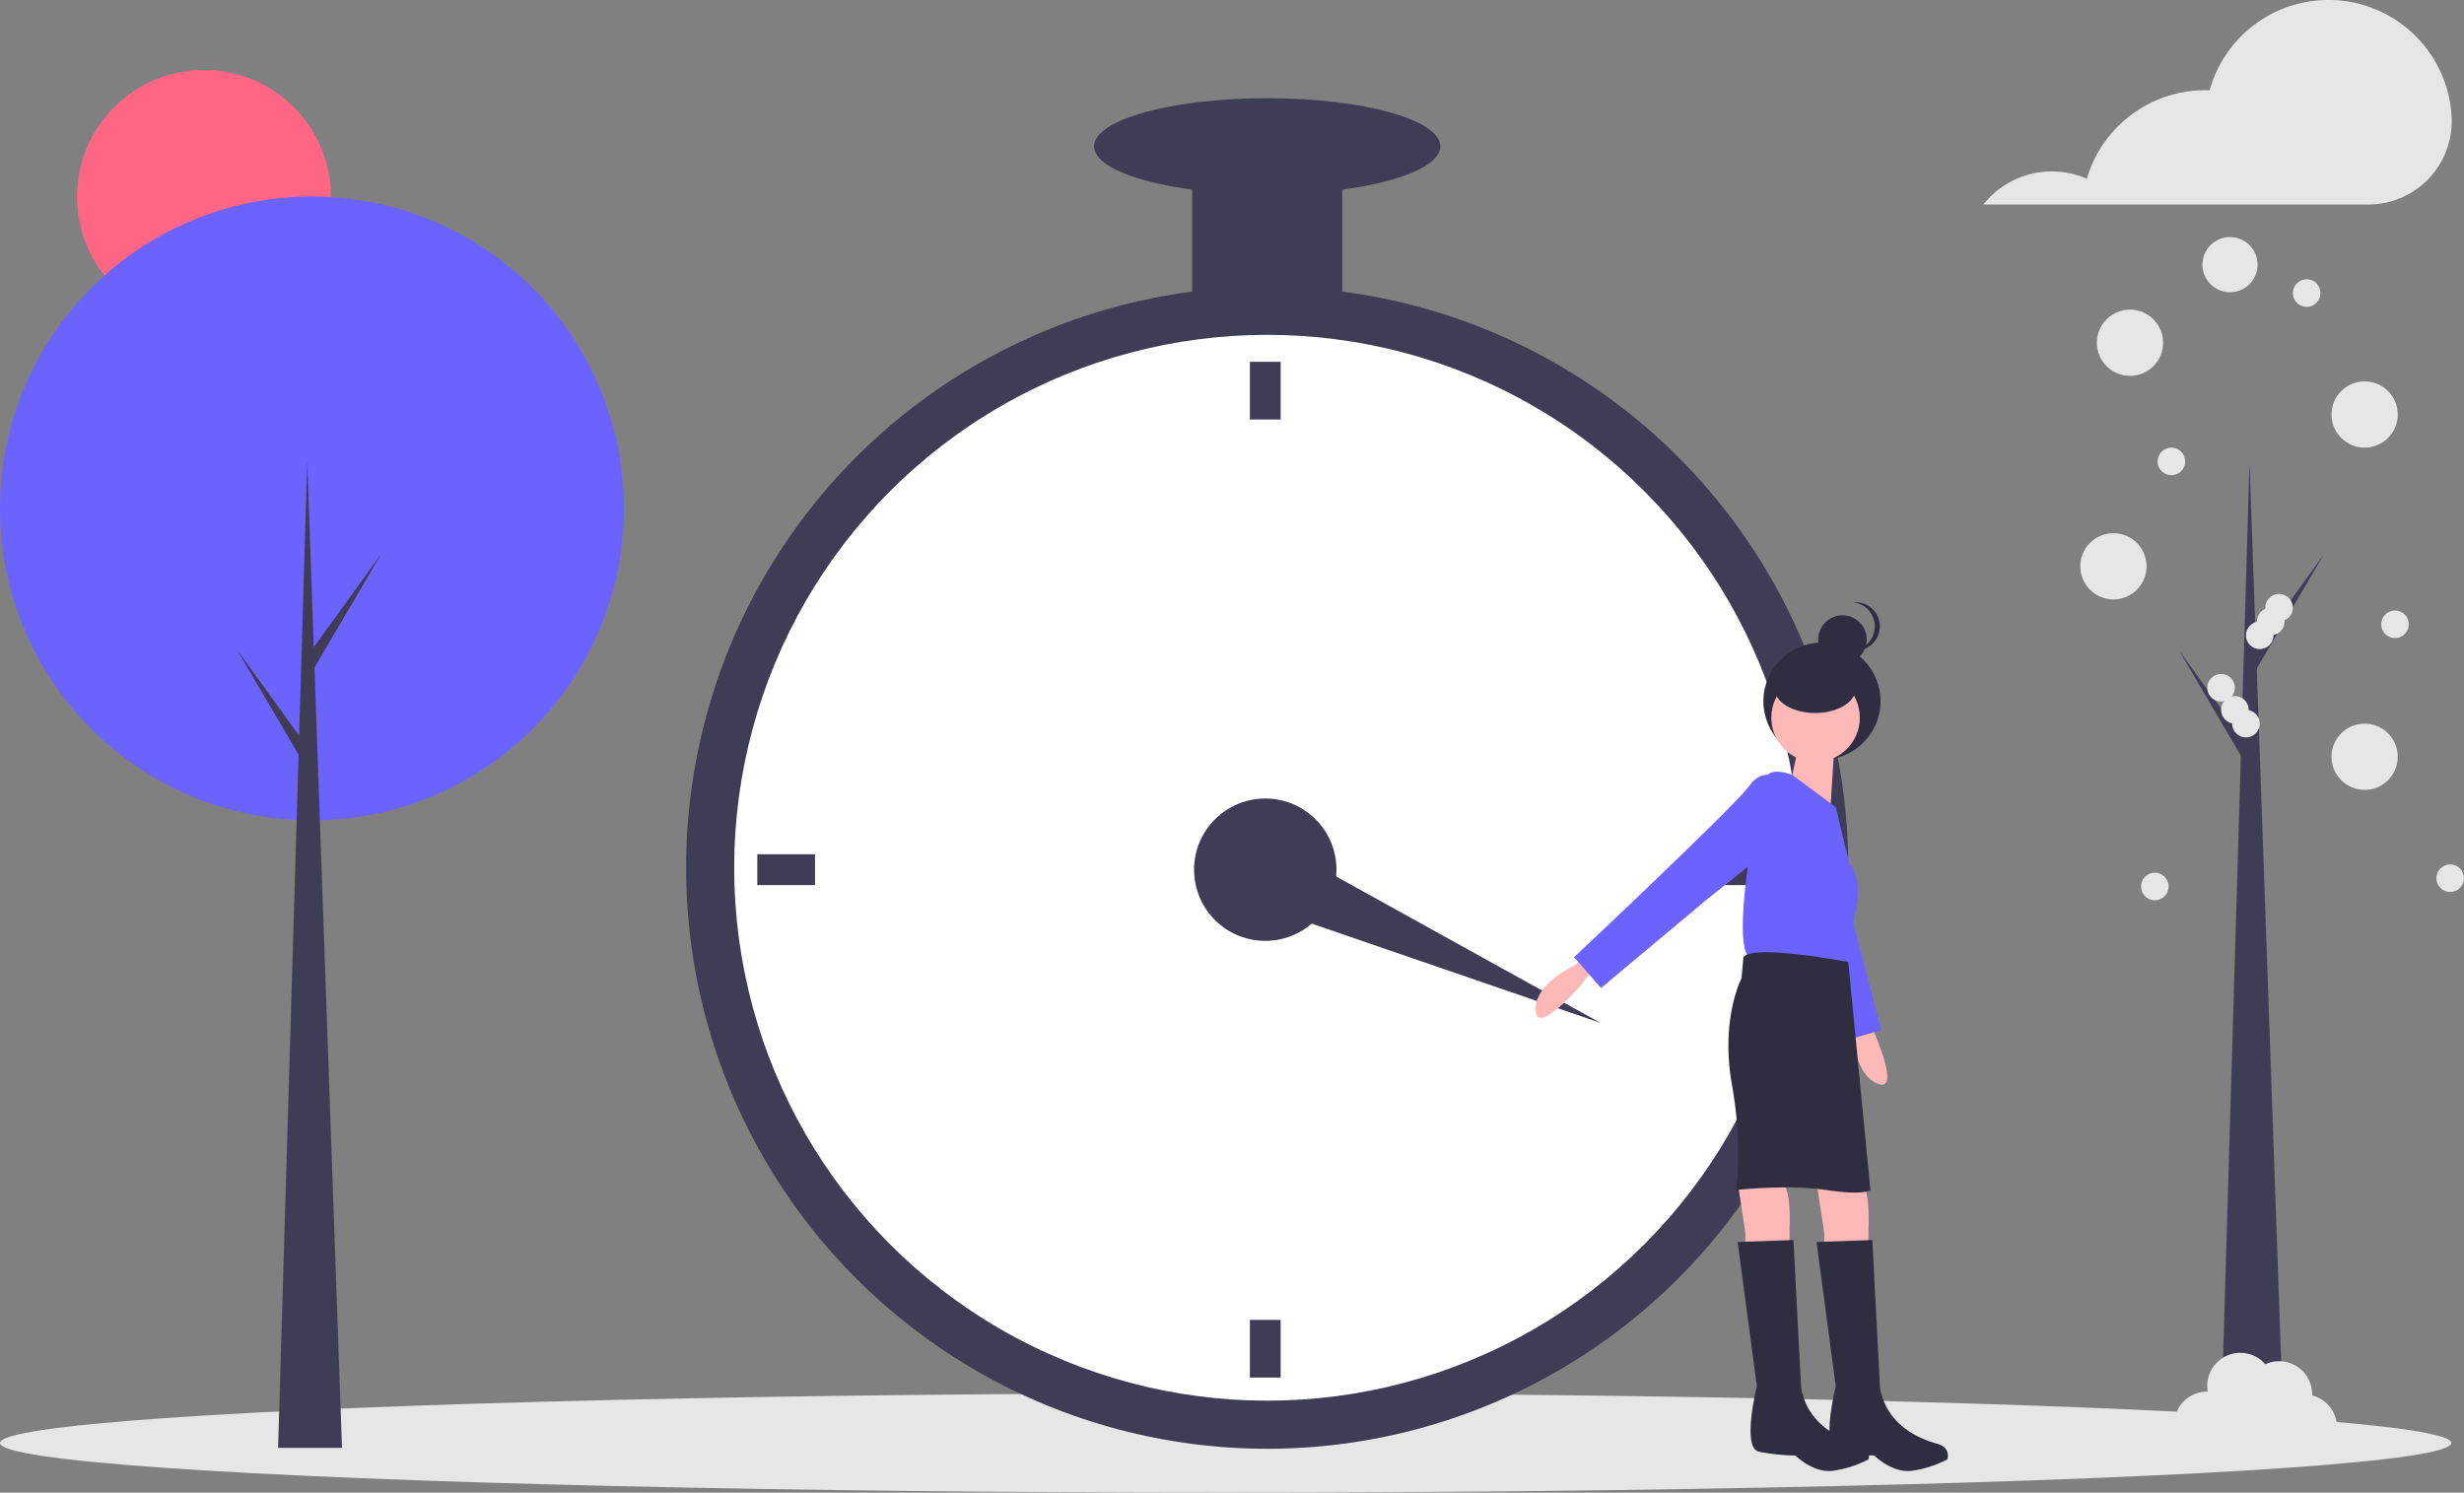 <svg data-name="Layer 1" xmlns="http://www.w3.org/2000/svg" width="892.614" height="540.802"><rect width="100%" height="100%" fill="#808080" stroke="none"/><circle cx="73.896" cy="71.33" r="46" fill="#ff6584"/><ellipse cx="444.003" cy="522.802" rx="444.003" ry="18" fill="#e6e6e6"/><circle cx="113" cy="184.219" r="113" fill="#6c63ff"/><path fill="#3f3d56" d="M123.892 524.581h-23.145l10.551-357.38 12.594 357.38z"/><path fill="#3f3d56" d="M113.34 234.933l24.847-34.376L113 243.442l-2.723-4.765 3.063-3.744zM110.617 269.65l-24.846-34.376 25.187 42.885 2.723-4.765-3.064-3.744zM827.505 524.957h-23.144l10.551-357.38 12.593 357.38z"/><path fill="#3f3d56" d="M816.954 235.309l24.847-34.376-25.187 42.885-2.723-4.765 3.063-3.744zM814.231 270.026l-24.846-34.376 25.187 42.885 2.723-4.765-3.064-3.744z"/><circle cx="459.056" cy="314.393" r="210.504" fill="#3f3d56"/><circle cx="459.056" cy="314.393" r="193.078" fill="#fff"/><circle cx="458.359" cy="315.09" r="25.79" fill="#3f3d56"/><path fill="#3f3d56" d="M452.782 131.074h11.153v20.911h-11.153zM452.782 478.196h11.153v20.911h-11.153zM295.253 309.514v11.153h-20.911v-11.153zM642.375 309.514v11.153h-20.911v-11.153zM450.924 326.286l9.531-21.793 119.425 66.142-128.956-44.349zM431.871 53.006h54.368v62.733h-54.368z"/><ellipse cx="459.056" cy="53.006" rx="62.733" ry="17.426" fill="#3f3d56"/><path d="M576.505 351.684l-3.485 4.88s-16.031 18.82-16.728 9.758 11.85-15.335 11.85-15.335l6.97-4.182zM675.725 368.146l2.918 5.238s10.148 22.544 1.66 19.296-8.788-17.272-8.788-17.272l-.797-8.09z" fill="#ffb8b8"/><circle cx="660.033" cy="254.042" r="21.224" fill="#2f2e41"/><path d="M658.058 428.358l2.788 18.123v5.576h16.032v-6.97s.697-12.547-2.091-16.032-16.729-.697-16.729-.697zM629.48 428.358l2.788 18.123v5.576H648.3v-6.97s.697-12.547-2.091-16.032-16.73-.697-16.73-.697z" fill="#ffb8b8"/><path d="M640.268 282.785s-6.166 3.25-1.954 10.643 28.922 83.876 28.922 83.876l14.256-4.047-12.572-48.37-7.2-30.402z" fill="#6c63ff"/><circle cx="657.71" cy="260.025" r="16.032" fill="#ffb8b8"/><path d="M665.028 262.464l-2.09 32.76L648.3 284.77s4.879-19.516 3.485-20.91z" fill="#ffb8b8"/><path d="M665.028 292.437L649.26 280.76s-7.233-2.96-9.324.524-12.546 55.066-6.97 64.824c0 0 29.972 6.274 36.246 2.788l2.788-18.122s3.485-11.153-2.091-18.123z" fill="#6c63ff"/><path d="M644.118 281.981s-5.577-4.182-10.456 2.788-63.43 62.036-63.43 62.036l9.759 11.153 38.336-32.064 24.396-19.517z" fill="#6c63ff"/><path d="M669.56 348.548s-34.504-6.622-37.989-1.743l-.697 7.668s-7.667 14.637-3.485 38.336 1.394 38.337 1.394 38.337 18.82-2.091 32.76 0 16.032 0 16.032 0zM678.272 449.269l-20.214.697 6.97 52.277s-5.576 22.305.697 23.7a70.713 70.713 0 0013.244 1.393s6.273 6.274 13.244 5.577a39.034 39.034 0 0013.243-4.183s1.394-4.182-3.485-5.576-18.123-5.576-20.91-20.214z" fill="#2f2e41"/><path d="M649.694 449.269l-20.214.697 6.97 52.277s-5.576 22.305.697 23.7a70.713 70.713 0 0013.244 1.393s6.273 6.274 13.243 5.577a39.034 39.034 0 0013.244-4.183s1.394-4.182-3.485-5.576-18.123-5.576-20.911-20.214z" fill="#2f2e41"/><circle cx="667.458" cy="231.704" r="8.782" fill="#2f2e41"/><path d="M679.168 226.947a8.783 8.783 0 00-7.868-8.735 8.881 8.881 0 01.915-.048 8.782 8.782 0 010 17.565 8.881 8.881 0 01-.915-.047 8.783 8.783 0 007.868-8.735z" fill="#2f2e41"/><ellipse cx="657.565" cy="249.542" rx="14.637" ry="8.782" fill="#2f2e41"/><path d="M888.12 42.151a44.677 44.677 0 00-87.657-9.42c-.541-.019-1.082-.04-1.628-.04a44.688 44.688 0 00-42.867 32.089 31.574 31.574 0 00-37.465 9.319h139.362a30.22 30.22 0 0030.286-31.289q-.013-.329-.031-.659z" fill="#e6e6e6"/><circle cx="771.614" cy="124.178" r="12" fill="#e6e6e6"/><circle cx="807.847" cy="95.886" r="9.992" fill="#e6e6e6"/><circle cx="856.614" cy="150.178" r="12" fill="#e6e6e6"/><circle cx="765.614" cy="205.178" r="12" fill="#e6e6e6"/><circle cx="856.614" cy="274.178" r="12" fill="#e6e6e6"/><path d="M837.594 505.566c.004-.13.02-.257.02-.388a11.982 11.982 0 00-16.987-10.905 11.968 11.968 0 00-20.832 9.914c-.06 0-.12-.009-.181-.009a12 12 0 107.334 21.483 11.994 11.994 0 0020.622 1.217 11.99 11.99 0 1010.024-21.312z" fill="#e6e6e6"/><circle cx="867.614" cy="226.178" r="5" fill="#e6e6e6"/><circle cx="835.614" cy="106.178" r="5" fill="#e6e6e6"/><circle cx="818.614" cy="230.178" r="5" fill="#e6e6e6"/><circle cx="822.614" cy="225.178" r="5" fill="#e6e6e6"/><circle cx="825.614" cy="220.178" r="5" fill="#e6e6e6"/><circle cx="813.614" cy="262.178" r="5" fill="#e6e6e6"/><circle cx="887.614" cy="318.178" r="5" fill="#e6e6e6"/><circle cx="780.614" cy="321.178" r="5" fill="#e6e6e6"/><circle cx="786.614" cy="167.178" r="5" fill="#e6e6e6"/><circle cx="809.614" cy="257.178" r="5" fill="#e6e6e6"/><circle cx="804.614" cy="249.178" r="5" fill="#e6e6e6"/></svg>